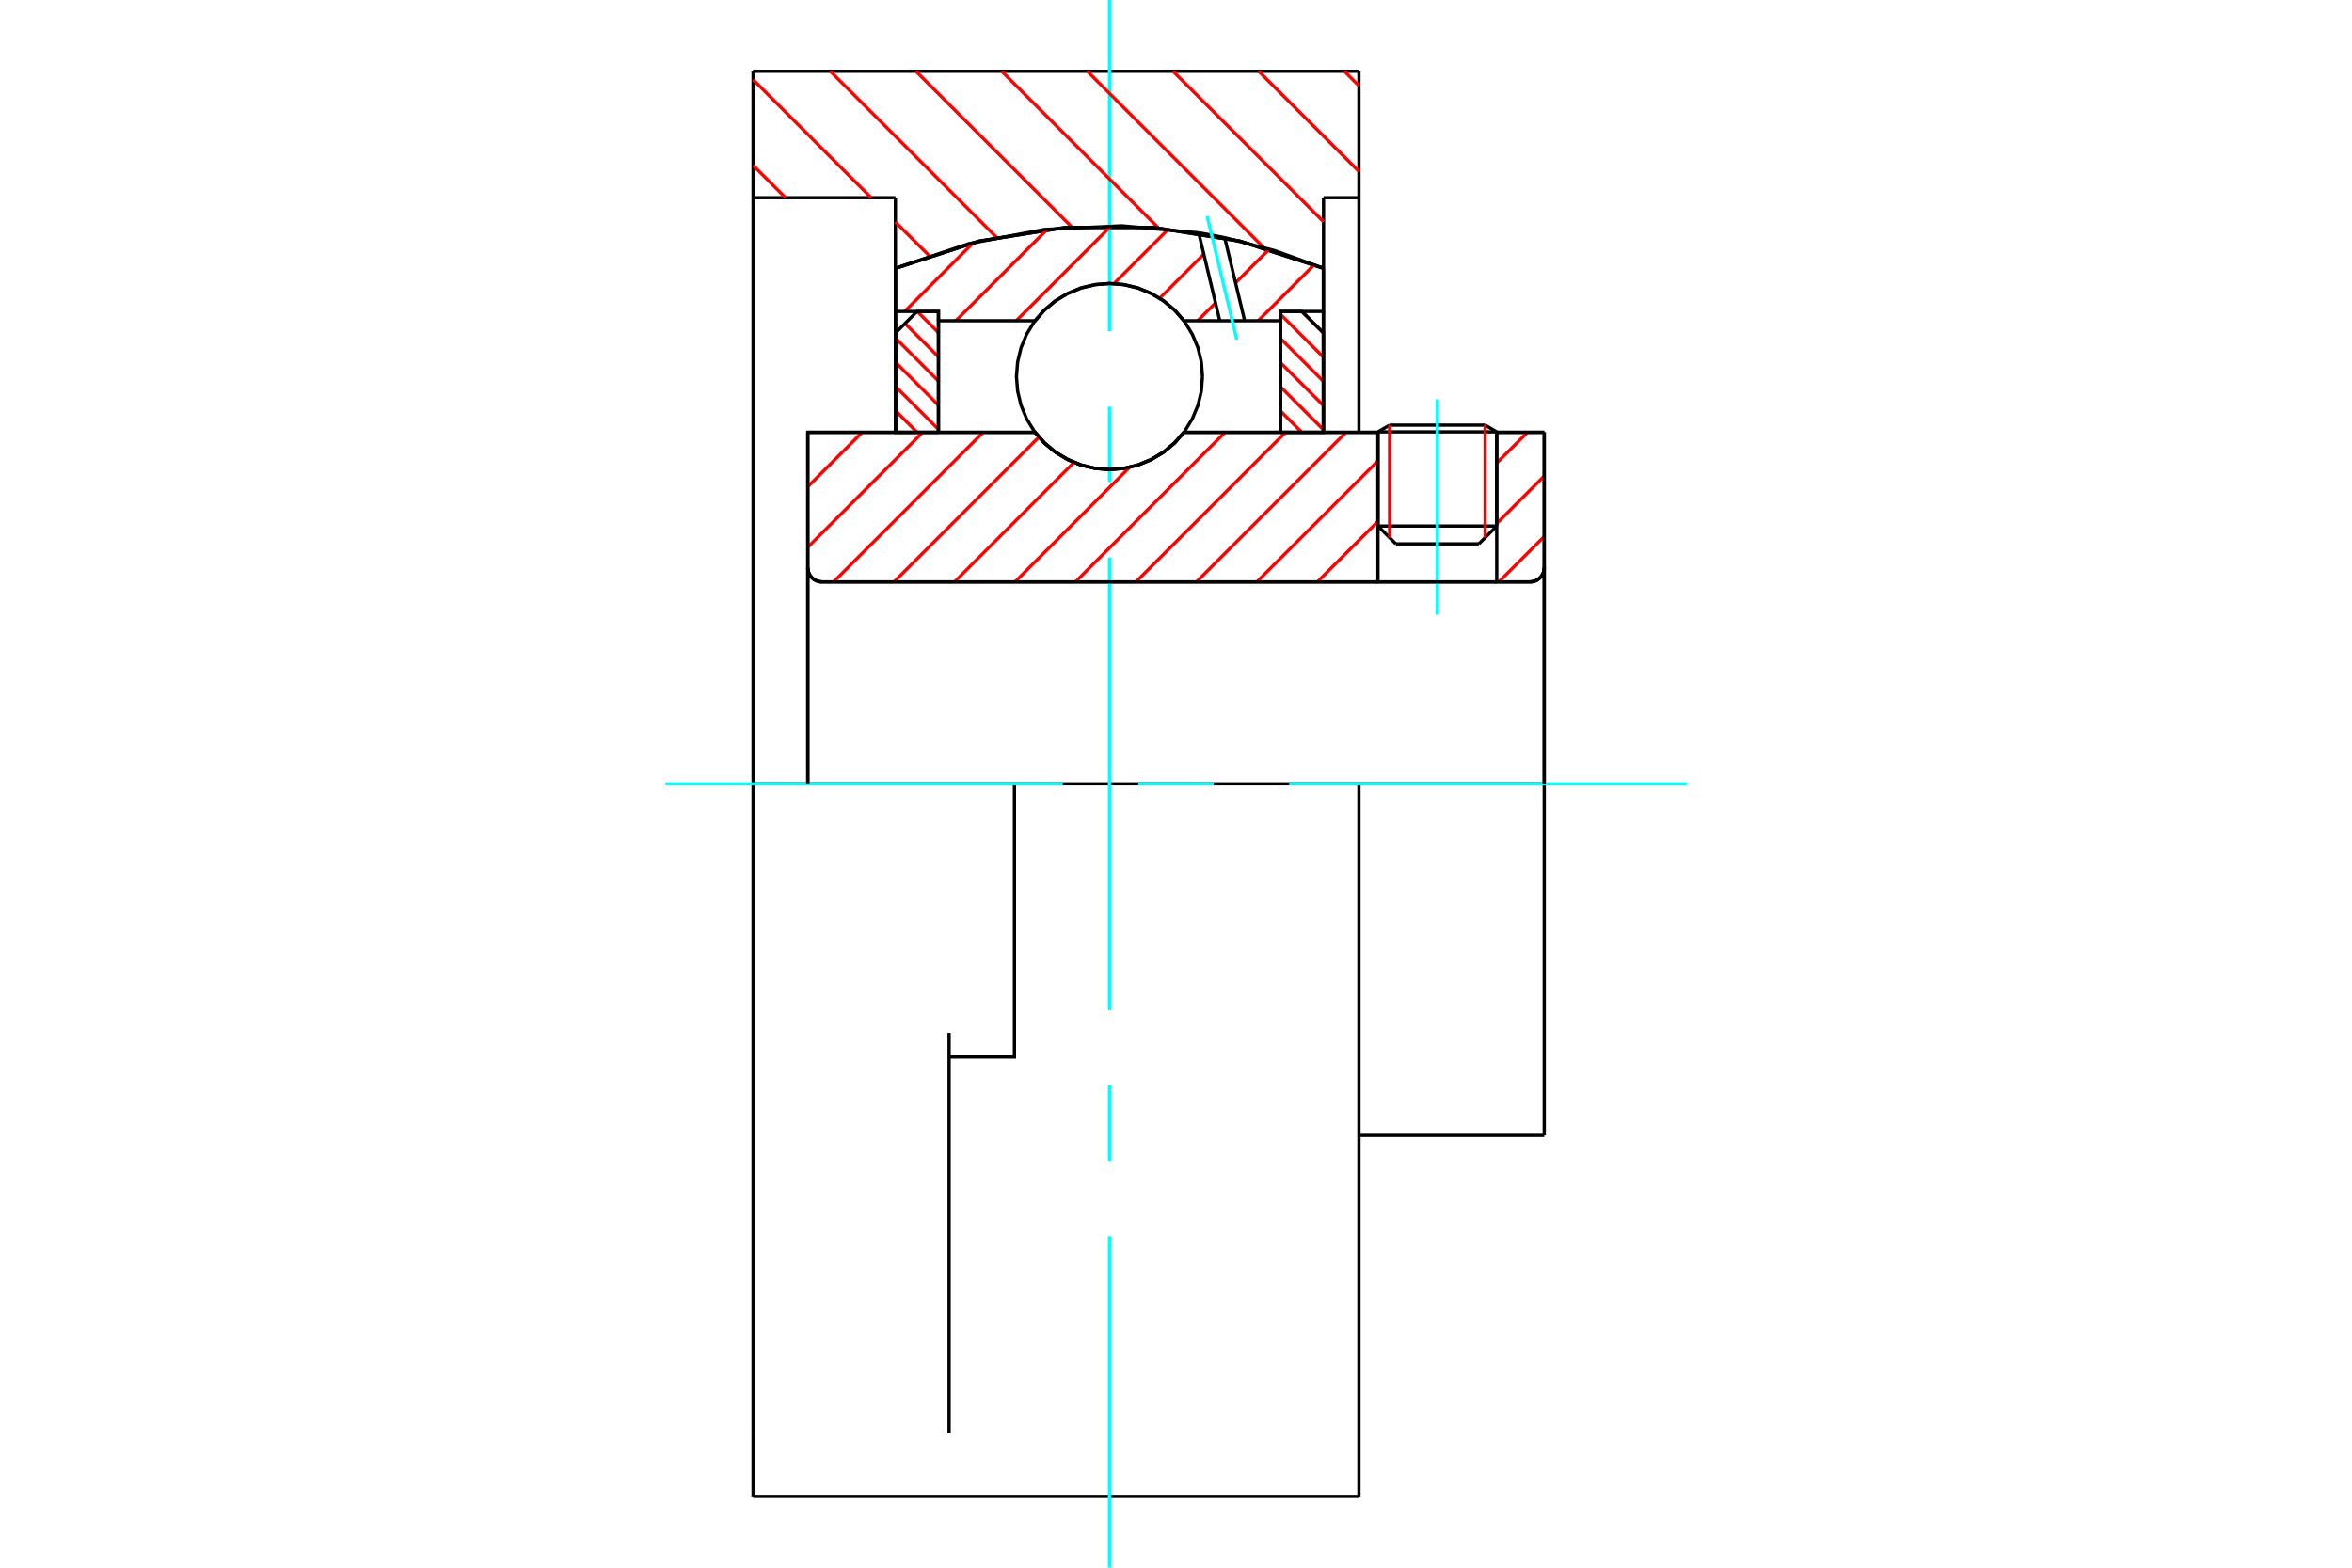 <?xml version="1.0" standalone="no"?>
<!DOCTYPE svg PUBLIC "-//W3C//DTD SVG 1.1//EN"
	"http://www.w3.org/Graphics/SVG/1.1/DTD/svg11.dtd">
<svg xmlns="http://www.w3.org/2000/svg" height="100%" width="100%" viewBox="0 0 36000 24000">
	<rect x="-1800" y="-1200" width="39600" height="26400" style="fill:#FFF"/>
	<g style="fill:none; fill-rule:evenodd" transform="matrix(1 0 0 1 0 0)">
		<g style="fill:none; stroke:#000; stroke-width:50; shape-rendering:geometricPrecision">
			<line x1="22909" y1="6611" x2="21091" y2="6611"/>
			<line x1="21269" y1="6508" x2="22731" y2="6508"/>
			<line x1="21091" y1="8053" x2="22909" y2="8053"/>
			<line x1="22636" y1="8326" x2="21364" y2="8326"/>
			<polyline points="23418,8909 23452,8906 23486,8898 23517,8885 23546,8867 23572,8845 23595,8819 23613,8790 23626,8758 23634,8725 23636,8691"/>
			<line x1="23636" y1="6618" x2="23636" y2="8691"/>
			<line x1="22909" y1="6618" x2="23636" y2="6618"/>
			<line x1="18121" y1="6618" x2="21091" y2="6618"/>
			<polyline points="15843,6618 15988,6783 16157,6924 16345,7037 16549,7120 16763,7171 16982,7188 17201,7171 17415,7120 17618,7037 17807,6924 17976,6783 18121,6618"/>
			<line x1="12364" y1="6618" x2="15843" y2="6618"/>
			<line x1="12364" y1="8691" x2="12364" y2="6618"/>
			<polyline points="12364,8691 12366,8725 12374,8758 12387,8790 12405,8819 12428,8845 12454,8867 12483,8885 12514,8898 12548,8906 12582,8909"/>
			<line x1="23418" y1="8909" x2="12582" y2="8909"/>
			<line x1="23636" y1="12000" x2="20800" y2="12000"/>
			<line x1="23636" y1="8691" x2="23636" y2="12000"/>
			<line x1="23636" y1="17382" x2="23636" y2="12000"/>
			<line x1="12364" y1="8691" x2="12364" y2="12000"/>
			<line x1="21269" y1="6508" x2="21091" y2="6611"/>
			<line x1="22909" y1="6611" x2="22731" y2="6508"/>
			<line x1="22636" y1="8326" x2="22909" y2="8053"/>
			<line x1="21091" y1="8053" x2="21364" y2="8326"/>
			<line x1="21091" y1="6611" x2="21091" y2="8053"/>
			<line x1="22909" y1="8053" x2="22909" y2="6611"/>
			<polyline points="23418,8909 23452,8906 23486,8898 23517,8885 23546,8867 23572,8845 23595,8819 23613,8790 23626,8758 23634,8725 23636,8691"/>
			<line x1="20800" y1="17382" x2="23636" y2="17382"/>
			<polyline points="12364,8691 12366,8725 12374,8758 12387,8790 12405,8819 12428,8845 12454,8867 12483,8885 12514,8898 12548,8906 12582,8909"/>
			<line x1="15527" y1="12000" x2="11527" y2="12000"/>
			<line x1="20800" y1="12000" x2="15527" y2="12000"/>
			<line x1="13705" y1="3027" x2="11527" y2="3027"/>
			<line x1="13705" y1="4108" x2="13705" y2="3027"/>
			<polyline points="20258,4108 18981,3692 17654,3481 16310,3481 14983,3692 13705,4108"/>
			<line x1="20258" y1="3027" x2="20258" y2="4108"/>
			<line x1="20800" y1="3027" x2="20258" y2="3027"/>
			<line x1="20800" y1="1091" x2="20800" y2="3027"/>
			<line x1="11527" y1="1091" x2="20800" y2="1091"/>
			<line x1="11527" y1="3027" x2="11527" y2="1091"/>
			<line x1="20800" y1="12000" x2="20800" y2="22909"/>
			<line x1="20800" y1="3027" x2="20800" y2="6618"/>
			<line x1="20258" y1="4108" x2="20258" y2="6618"/>
			<line x1="11527" y1="22909" x2="11527" y2="21945"/>
			<line x1="13705" y1="6618" x2="13705" y2="4108"/>
			<line x1="11527" y1="12000" x2="11527" y2="3027"/>
			<polyline points="11527,21945 11527,15812 11527,12000"/>
			<line x1="14527" y1="21945" x2="14527" y2="15812"/>
			<polyline points="14527,16182 15527,16182 15527,12000"/>
			<line x1="11527" y1="22909" x2="20800" y2="22909"/>
		</g>
		<g style="fill:none; stroke:#0FF; stroke-width:50; shape-rendering:geometricPrecision">
			<line x1="22000" y1="9413" x2="22000" y2="6114"/>
			<line x1="16982" y1="24000" x2="16982" y2="18927"/>
			<line x1="16982" y1="17773" x2="16982" y2="16618"/>
			<line x1="16982" y1="15464" x2="16982" y2="8536"/>
			<line x1="16982" y1="7382" x2="16982" y2="6227"/>
			<line x1="16982" y1="5073" x2="16982" y2="0"/>
			<line x1="10182" y1="12000" x2="16268" y2="12000"/>
			<line x1="17423" y1="12000" x2="18577" y2="12000"/>
			<line x1="19732" y1="12000" x2="25818" y2="12000"/>
		</g>
		<g style="fill:none; stroke:#F00; stroke-width:50; shape-rendering:geometricPrecision">
			<line x1="20577" y1="1091" x2="20800" y2="1314"/>
			<line x1="19266" y1="1091" x2="20800" y2="2625"/>
			<line x1="17955" y1="1091" x2="20258" y2="3395"/>
			<line x1="16643" y1="1091" x2="19342" y2="3790"/>
			<line x1="15332" y1="1091" x2="17730" y2="3489"/>
			<line x1="14020" y1="1091" x2="16407" y2="3478"/>
			<line x1="12709" y1="1091" x2="15254" y2="3635"/>
			<line x1="11527" y1="1220" x2="13334" y2="3027"/>
			<line x1="13705" y1="3399" x2="14223" y2="3916"/>
			<line x1="11527" y1="2532" x2="12023" y2="3027"/>
		</g>
		<g style="fill:none; stroke:#000; stroke-width:50; shape-rendering:geometricPrecision">
			<polyline points="20258,4108 18981,3692 17654,3481 16310,3481 14983,3692 13705,4108"/>
		</g>
		<g style="fill:none; stroke:#F00; stroke-width:50; shape-rendering:geometricPrecision">
			<line x1="22731" y1="6508" x2="22731" y2="8232"/>
			<line x1="21269" y1="8232" x2="21269" y2="6508"/>
			<line x1="13709" y1="6290" x2="14037" y2="6618"/>
			<line x1="13709" y1="5920" x2="14364" y2="6574"/>
			<line x1="13709" y1="5549" x2="14364" y2="6204"/>
			<line x1="13709" y1="5179" x2="14364" y2="5834"/>
			<line x1="13852" y1="4952" x2="14364" y2="5463"/>
			<line x1="14039" y1="4768" x2="14364" y2="5093"/>
		</g>
		<g style="fill:none; stroke:#000; stroke-width:50; shape-rendering:geometricPrecision">
			<polyline points="14364,6618 14364,4768 14036,4768 13709,5095 13709,6618 14364,6618"/>
		</g>
		<g style="fill:none; stroke:#F00; stroke-width:50; shape-rendering:geometricPrecision">
			<line x1="19926" y1="4768" x2="20255" y2="5096"/>
			<line x1="19600" y1="4812" x2="20255" y2="5467"/>
			<line x1="19600" y1="5182" x2="20255" y2="5837"/>
			<line x1="19600" y1="5553" x2="20255" y2="6207"/>
			<line x1="19600" y1="5923" x2="20255" y2="6577"/>
			<line x1="19600" y1="6293" x2="19925" y2="6618"/>
		</g>
		<g style="fill:none; stroke:#000; stroke-width:50; shape-rendering:geometricPrecision">
			<polyline points="19600,6618 19600,4768 19927,4768 20255,5095 20255,6618 19600,6618"/>
			<polyline points="18405,5764 18388,5541 18336,5324 18250,5118 18134,4927 17988,4757 17819,4612 17628,4496 17422,4410 17205,4358 16982,4340 16759,4358 16542,4410 16336,4496 16145,4612 15975,4757 15830,4927 15713,5118 15628,5324 15576,5541 15558,5764 15576,5987 15628,6204 15713,6410 15830,6601 15975,6771 16145,6916 16336,7032 16542,7118 16759,7170 16982,7188 17205,7170 17422,7118 17628,7032 17819,6916 17988,6771 18134,6601 18250,6410 18336,6204 18388,5987 18405,5764"/>
		</g>
		<g style="fill:none; stroke:#F00; stroke-width:50; shape-rendering:geometricPrecision">
			<line x1="20115" y1="4053" x2="19258" y2="4910"/>
			<line x1="19426" y1="3816" x2="18911" y2="4331"/>
			<line x1="18605" y1="4637" x2="18332" y2="4910"/>
			<line x1="18425" y1="3891" x2="17750" y2="4566"/>
			<line x1="17886" y1="3505" x2="17049" y2="4342"/>
			<line x1="17006" y1="3459" x2="15555" y2="4910"/>
			<line x1="16028" y1="3512" x2="14630" y2="4910"/>
			<line x1="14896" y1="3717" x2="13846" y2="4768"/>
		</g>
		<g style="fill:none; stroke:#000; stroke-width:50; shape-rendering:geometricPrecision">
			<polyline points="13709,6618 13709,4768 13709,4106"/>
			<polyline points="18347,3564 17170,3457 15990,3512 14829,3730 13709,4106"/>
			<polyline points="18745,3638 18547,3599 18347,3564"/>
			<polyline points="20255,4106 19511,3837 18745,3638"/>
			<polyline points="20255,4106 20255,4768 19600,4768 19600,4910 19600,6618"/>
			<polyline points="19600,4910 19051,4910 18670,4910 18121,4910 17976,4745 17807,4604 17618,4491 17415,4408 17201,4357 16982,4340 16763,4357 16549,4408 16345,4491 16157,4604 15988,4745 15843,4910 14364,4910 14364,6618"/>
			<polyline points="14364,4910 14364,4768 13709,4768"/>
			<line x1="20255" y1="4768" x2="20255" y2="6618"/>
		</g>
		<g style="fill:none; stroke:#0FF; stroke-width:50; shape-rendering:geometricPrecision">
			<line x1="18930" y1="5198" x2="18476" y2="3310"/>
		</g>
		<g style="fill:none; stroke:#000; stroke-width:50; shape-rendering:geometricPrecision">
			<line x1="18670" y1="4910" x2="18347" y2="3564"/>
			<line x1="19051" y1="4910" x2="18745" y2="3638"/>
		</g>
		<g style="fill:none; stroke:#F00; stroke-width:50; shape-rendering:geometricPrecision">
			<line x1="23636" y1="8213" x2="22940" y2="8909"/>
			<line x1="23636" y1="7287" x2="22909" y2="8014"/>
			<line x1="23380" y1="6618" x2="22909" y2="7089"/>
			<line x1="21091" y1="8907" x2="21089" y2="8909"/>
			<line x1="21091" y1="7981" x2="20163" y2="8909"/>
			<line x1="21091" y1="7056" x2="19237" y2="8909"/>
			<line x1="20603" y1="6618" x2="18312" y2="8909"/>
			<line x1="19677" y1="6618" x2="17386" y2="8909"/>
			<line x1="18751" y1="6618" x2="16460" y2="8909"/>
			<line x1="17291" y1="7153" x2="15535" y2="8909"/>
			<line x1="16439" y1="7079" x2="14609" y2="8909"/>
			<line x1="15902" y1="6691" x2="13683" y2="8909"/>
			<line x1="15049" y1="6618" x2="12758" y2="8909"/>
			<line x1="14123" y1="6618" x2="12364" y2="8378"/>
			<line x1="13197" y1="6618" x2="12364" y2="7452"/>
		</g>
		<g style="fill:none; stroke:#000; stroke-width:50; shape-rendering:geometricPrecision">
			<line x1="23636" y1="12000" x2="23636" y2="6618"/>
			<polyline points="23418,8909 23452,8906 23486,8898 23517,8885 23546,8867 23572,8845 23595,8819 23613,8790 23626,8758 23634,8725 23636,8691"/>
			<polyline points="23418,8909 22909,8909 22909,6618"/>
			<polyline points="22909,8909 21091,8909 21091,6618"/>
			<line x1="21091" y1="8909" x2="12582" y2="8909"/>
			<polyline points="12364,8691 12366,8725 12374,8758 12387,8790 12405,8819 12428,8845 12454,8867 12483,8885 12514,8898 12548,8906 12582,8909"/>
			<polyline points="12364,8691 12364,6618 13018,6618 15843,6618 15988,6783 16157,6924 16345,7037 16549,7120 16763,7171 16982,7188 17201,7171 17415,7120 17618,7037 17807,6924 17976,6783 18121,6618 21091,6618"/>
			<line x1="22909" y1="6618" x2="23636" y2="6618"/>
			<line x1="12364" y1="12000" x2="12364" y2="8691"/>
		</g>
	</g>
</svg>

